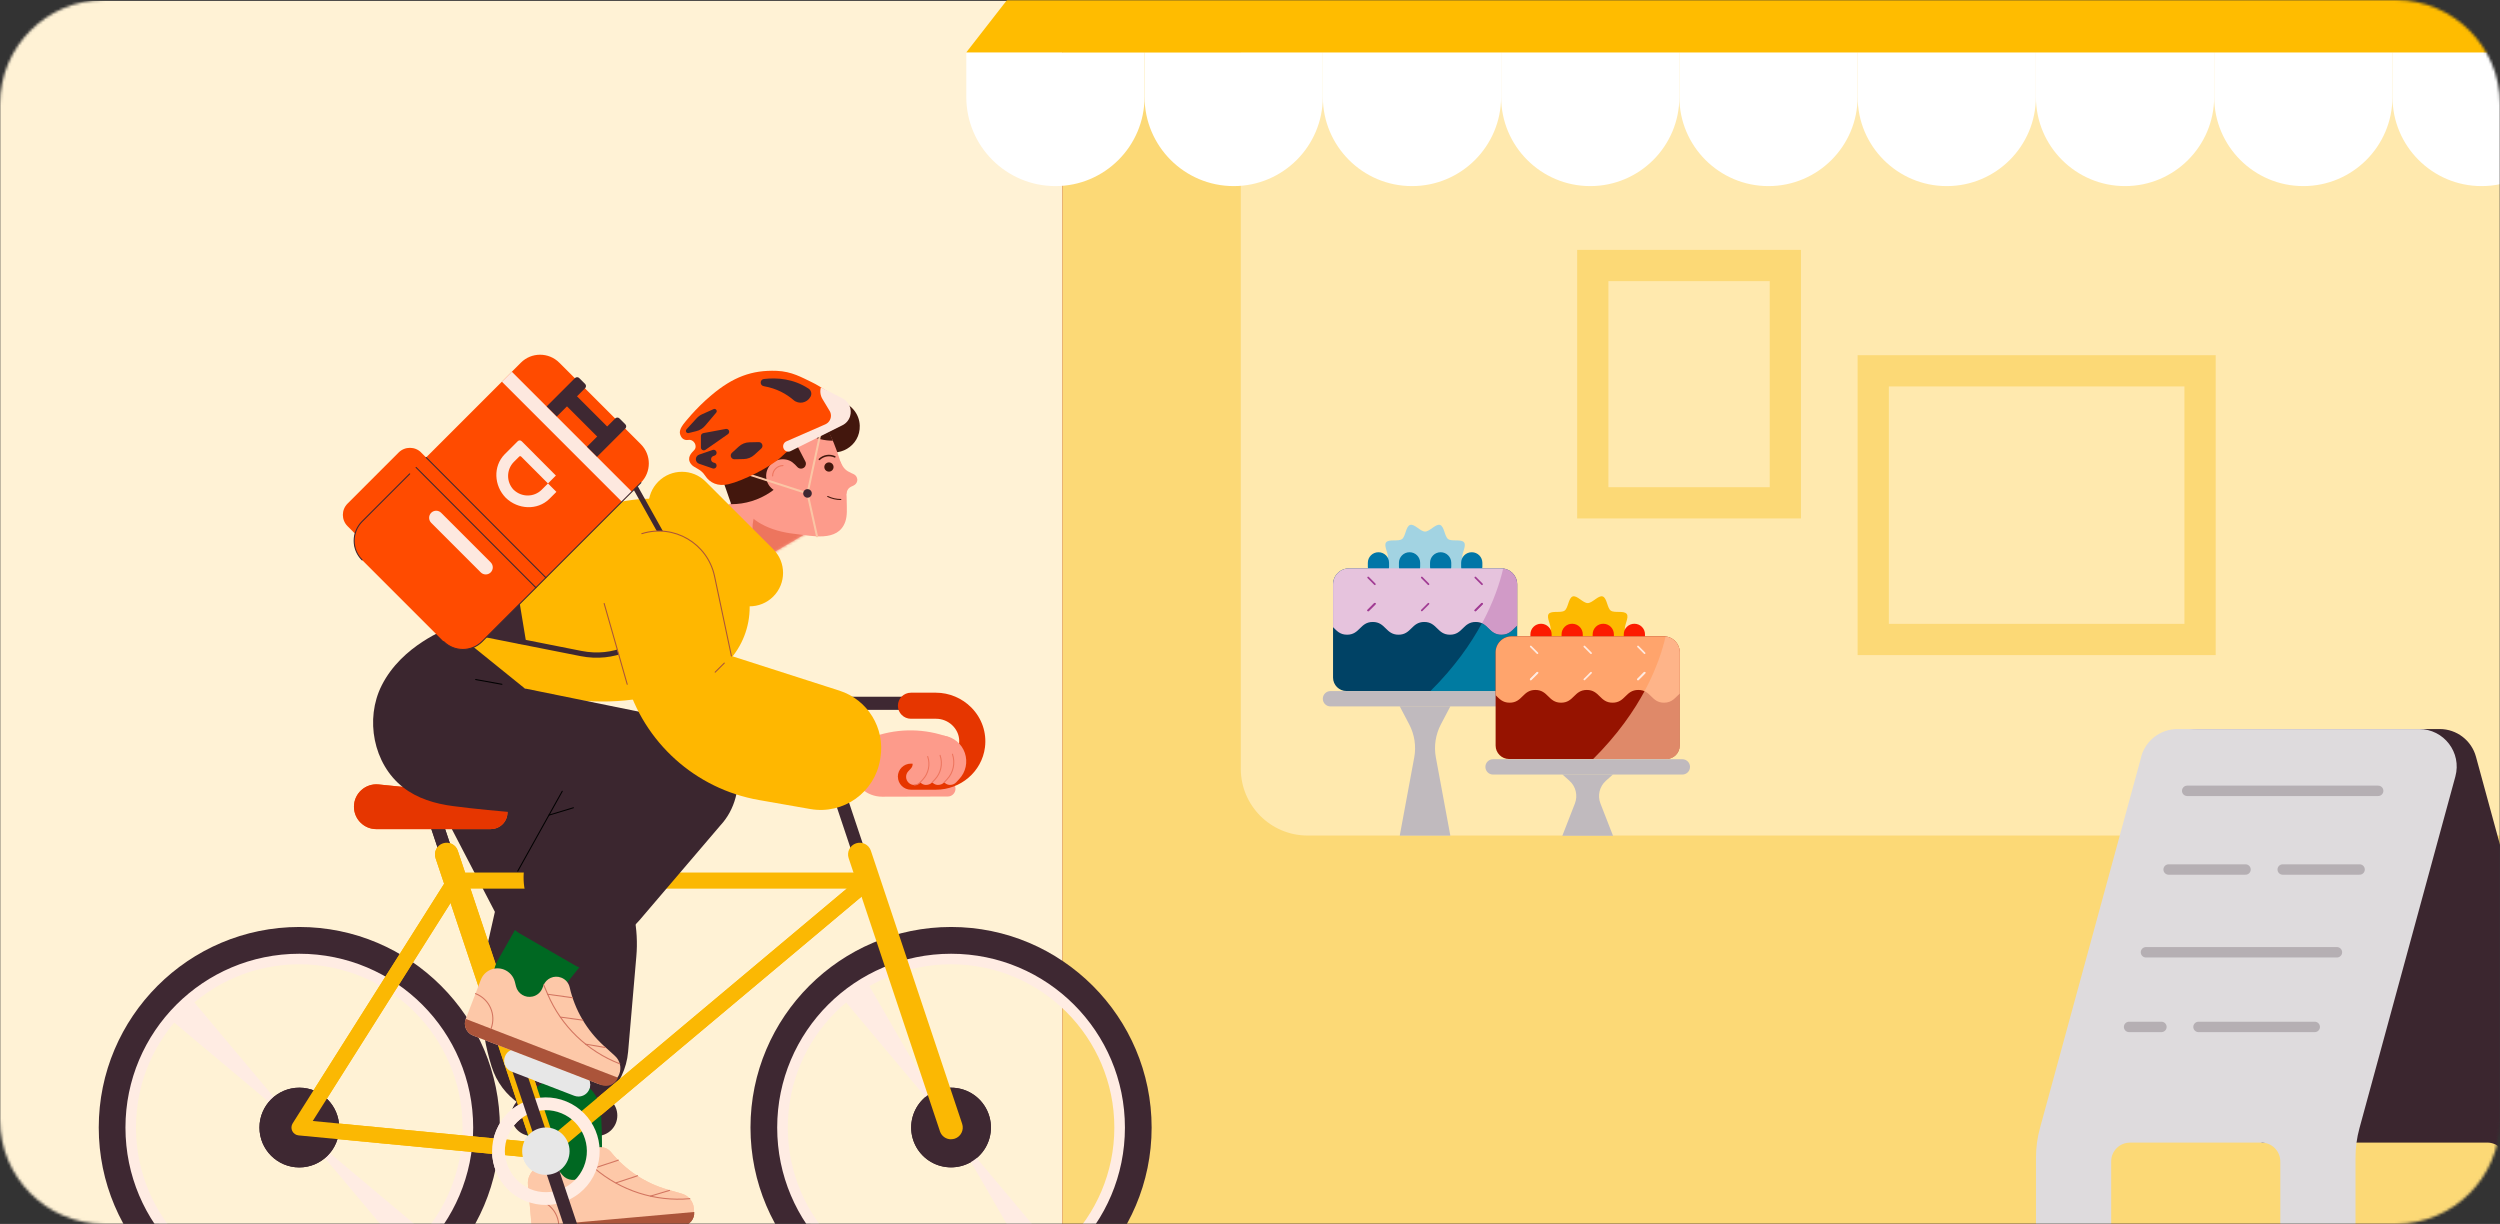 <svg width="960" height="470" viewBox="0 0 960 470" fill="none" xmlns="http://www.w3.org/2000/svg">
<rect x="0" y="0" width="960" height="470" fill="#333333" stroke="none"/>
<g clip-path="url(#clip0_363_350)">
<mask id="mask0_363_350" style="mask-type:alpha" maskUnits="userSpaceOnUse" x="0" y="0" width="960" height="470">
<path d="M0 40C0 17.909 17.909 0 40 0H920C942.091 0 960 17.909 960 40V430C960 452.091 942.091 470 920 470H40C17.909 470 0 452.091 0 430V40Z" fill="#D9D9D9"/>
</mask>
<g mask="url(#mask0_363_350)">
<path d="M825.049 0.297H0V471.754H825.049V0.297Z" fill="#FFF2D5"/>
<path d="M443.936 -209.698H1741.17C1761.01 -209.698 1777.12 -193.59 1777.12 -173.749V474.877H408.007V-173.749C408.007 -193.59 424.115 -209.698 443.955 -209.698H443.936Z" fill="#AB2100"/>
<path d="M443.936 -209.698H1383.49V474.857H408.007V-173.749C408.007 -193.59 424.115 -209.698 443.955 -209.698H443.936Z" fill="#FCD976"/>
<path d="M1000.15 -4.319H502.14C487.96 -4.319 476.465 7.176 476.465 21.355V295.173C476.465 309.353 487.96 320.848 502.14 320.848H1000.15C1014.33 320.848 1025.83 309.353 1025.83 295.173V21.355C1025.83 7.176 1014.33 -4.319 1000.15 -4.319Z" fill="#FFE9AE"/>
<path d="M371.041 20.13H439.5V37.24C439.5 56.137 424.158 71.46 405.28 71.46C386.383 71.46 371.06 56.118 371.06 37.24V20.13H371.041Z" fill="white"/>
<path d="M439.5 20.13H507.959V37.24C507.959 56.137 492.617 71.46 473.74 71.46C454.842 71.46 439.52 56.118 439.52 37.24V20.13H439.5Z" fill="white"/>
<path d="M507.96 20.13H576.419V37.24C576.419 56.137 561.077 71.46 542.199 71.46C523.302 71.46 507.98 56.118 507.98 37.24V20.13H507.96Z" fill="white"/>
<path d="M576.418 20.13H644.877V37.24C644.877 56.137 629.535 71.46 610.657 71.46C591.76 71.46 576.438 56.118 576.438 37.24V20.13H576.418Z" fill="white"/>
<path d="M644.859 20.13H713.318V37.24C713.318 56.137 697.976 71.46 679.098 71.46C660.201 71.46 644.878 56.118 644.878 37.24V20.13H644.859Z" fill="white"/>
<path d="M713.318 20.13H781.778V37.24C781.778 56.137 766.436 71.46 747.558 71.46C728.66 71.46 713.338 56.118 713.338 37.24V20.13H713.318Z" fill="white"/>
<path d="M781.777 20.13H850.237V37.24C850.237 56.137 834.895 71.46 816.017 71.46C797.119 71.46 781.797 56.118 781.797 37.24V20.13H781.777Z" fill="white"/>
<path d="M850.237 20.13H918.696V37.24C918.696 56.137 903.354 71.46 884.476 71.46C865.579 71.46 850.256 56.118 850.256 37.24V20.13H850.237Z" fill="white"/>
<path d="M918.696 20.13H987.155V37.24C987.155 56.137 971.813 71.46 952.935 71.46C934.038 71.46 918.715 56.118 918.715 37.24V20.13H918.696Z" fill="white"/>
<path d="M1243.84 -133.899H490.849L371.041 20.13H1124.05L1243.84 -133.899Z" fill="#FFBC00"/>
<path d="M989.671 433.173L950.775 290.596C949.066 284.31 943.35 279.949 936.848 279.949H844.05C834.522 279.949 827.607 289.005 830.122 298.179L868.467 438.752H955.097C959.085 438.752 962.306 441.993 962.306 445.961V474.838H991.183V444.547C991.183 440.696 990.672 436.866 989.651 433.153L989.671 433.173Z" fill="#3B262F"/>
<path d="M822.245 290.596L783.35 433.173C782.328 436.885 781.817 440.716 781.817 444.566V474.857H810.694V445.981C810.694 441.993 813.935 438.771 817.903 438.771H868.428C872.416 438.771 875.637 442.012 875.637 445.981V474.857H904.514V444.566C904.514 440.716 905.025 436.885 906.046 433.173L942.859 298.179C945.373 288.986 938.459 279.949 928.931 279.949H836.133C829.631 279.949 823.915 284.31 822.205 290.596H822.245Z" fill="#DEDBDD"/>
<path d="M839.885 303.679H913.216" stroke="#B5AFB3" stroke-width="4" stroke-miterlimit="10" stroke-linecap="round"/>
<path d="M832.754 333.892H862.279" stroke="#B5AFB3" stroke-width="4" stroke-miterlimit="10" stroke-linecap="round"/>
<path d="M876.561 333.892H906.086" stroke="#B5AFB3" stroke-width="4" stroke-miterlimit="10" stroke-linecap="round"/>
<path d="M824.052 365.676H897.383" stroke="#B5AFB3" stroke-width="4" stroke-miterlimit="10" stroke-linecap="round"/>
<path d="M844.227 394.336H888.858" stroke="#B5AFB3" stroke-width="4" stroke-miterlimit="10" stroke-linecap="round"/>
<path d="M817.57 394.336H829.985" stroke="#B5AFB3" stroke-width="4" stroke-miterlimit="10" stroke-linecap="round"/>
<rect x="611.633" y="101.954" width="73.943" height="91.131" stroke="#FCD976" stroke-width="12"/>
<rect x="719.318" y="142.394" width="125.508" height="103.163" stroke="#FCD976" stroke-width="12"/>
<path d="M583.589 265.373H510.907C509.279 265.373 507.96 266.693 507.96 268.32C507.96 269.947 509.279 271.267 510.907 271.267H583.589C585.217 271.267 586.536 269.947 586.536 268.32C586.536 266.693 585.217 265.373 583.589 265.373Z" fill="#C0BABE"/>
<path d="M537.504 320.887L543.063 290.871C543.869 286.55 543.181 282.071 541.138 278.162L537.485 271.208H556.952L553.298 278.162C551.255 282.071 550.567 286.53 551.373 290.871L556.932 320.887H537.465H537.504Z" fill="#C0BABE"/>
<path d="M518.037 218.247H576.439C579.837 218.247 582.587 220.998 582.587 224.396V260.187C582.587 263.036 580.269 265.354 577.421 265.354H517.055C514.207 265.354 511.889 263.036 511.889 260.187V224.396C511.889 220.998 514.639 218.247 518.037 218.247Z" fill="#004265"/>
<path d="M531.847 222.569H562.629C563.886 221.508 565.772 220.526 565.772 219.21C565.772 217.403 562.099 216.185 561.568 214.554C561.018 212.865 563.258 209.722 562.216 208.307C561.175 206.873 557.502 208.052 556.088 207.011C554.673 205.989 554.654 202.12 552.964 201.57C551.334 201.039 549.055 204.123 547.228 204.123C545.401 204.123 543.142 201.039 541.492 201.57C539.803 202.12 539.783 205.989 538.369 207.011C536.935 208.052 533.261 206.893 532.24 208.307C531.218 209.722 533.458 212.845 532.888 214.554C532.358 216.185 528.684 217.403 528.684 219.21C528.684 220.506 530.57 221.508 531.827 222.569H531.847Z" fill="#A2D3E2"/>
<path d="M529.332 212.059H529.312C527.067 212.059 525.246 213.88 525.246 216.126V217.658C525.246 219.904 527.067 221.724 529.312 221.724H529.332C531.578 221.724 533.398 219.904 533.398 217.658V216.126C533.398 213.88 531.578 212.059 529.332 212.059Z" fill="#0076A7"/>
<path d="M541.276 212.059H541.256C539.01 212.059 537.19 213.88 537.19 216.126V217.658C537.19 219.904 539.01 221.724 541.256 221.724H541.276C543.522 221.724 545.342 219.904 545.342 217.658V216.126C545.342 213.88 543.522 212.059 541.276 212.059Z" fill="#0076A7"/>
<path d="M553.219 212.059H553.199C550.953 212.059 549.133 213.88 549.133 216.126V217.658C549.133 219.904 550.953 221.724 553.199 221.724H553.219C555.465 221.724 557.285 219.904 557.285 217.658V216.126C557.285 213.88 555.465 212.059 553.219 212.059Z" fill="#0076A7"/>
<path d="M565.163 212.059H565.143C562.897 212.059 561.077 213.88 561.077 216.126V217.658C561.077 219.904 562.897 221.724 565.143 221.724H565.163C567.408 221.724 569.229 219.904 569.229 217.658V216.126C569.229 213.88 567.408 212.059 565.163 212.059Z" fill="#0076A7"/>
<path d="M576.439 218.247H518.037C514.639 218.247 511.889 220.998 511.889 224.396V240.838C513.303 242.193 514.501 243.726 517.271 243.726C522.221 243.726 522.221 238.834 527.152 238.834C532.083 238.834 532.102 243.726 537.033 243.726C541.964 243.726 541.983 238.834 546.914 238.834C551.845 238.834 551.864 243.726 556.795 243.726C561.726 243.726 561.745 238.834 566.676 238.834C571.606 238.834 571.626 243.726 576.557 243.726C579.739 243.726 580.878 241.702 582.587 240.249V224.396C582.587 220.998 579.837 218.247 576.439 218.247Z" fill="#E6C3DD"/>
<g style="mix-blend-mode:multiply" opacity="0.65">
<path d="M569.052 239.306C564.75 247.301 558.464 256.259 549.291 265.373H577.421C580.269 265.373 582.587 263.055 582.587 260.207V240.268C580.878 241.722 579.739 243.745 576.556 243.745C572.569 243.745 571.803 240.563 569.052 239.325V239.306Z" fill="#009AC1"/>
</g>
<path opacity="0.3" d="M582.588 223.964C582.588 223.964 582.588 223.826 582.588 223.767C582.588 223.728 582.588 223.689 582.588 223.649C582.588 223.591 582.587 223.532 582.568 223.473C582.568 223.433 582.568 223.394 582.548 223.355C582.548 223.296 582.548 223.237 582.509 223.198C582.509 223.158 582.509 223.119 582.489 223.06C582.489 223.001 582.47 222.962 582.45 222.903C582.45 222.864 582.43 222.824 582.411 222.766C582.411 222.707 582.391 222.667 582.371 222.608C582.371 222.569 582.352 222.53 582.332 222.471C582.332 222.432 582.293 222.373 582.293 222.333C582.293 222.294 582.254 222.235 582.254 222.196C582.254 222.157 582.214 222.098 582.195 222.058C582.195 222.019 582.155 221.96 582.136 221.921C582.136 221.881 582.096 221.842 582.077 221.783C582.057 221.744 582.037 221.685 582.018 221.646C581.998 221.606 581.979 221.567 581.959 221.528C581.939 221.489 581.92 221.43 581.88 221.39C581.861 221.351 581.841 221.312 581.821 221.273C581.802 221.233 581.762 221.174 581.743 221.135C581.743 221.096 581.704 221.076 581.684 221.056C581.645 220.997 581.625 220.958 581.586 220.899C581.448 220.683 581.271 220.487 581.095 220.29C581.095 220.29 581.095 220.271 581.075 220.251C581.036 220.192 580.977 220.153 580.918 220.094C580.918 220.094 580.898 220.055 580.878 220.055C580.82 219.996 580.78 219.956 580.721 219.897C580.721 219.897 580.682 219.858 580.662 219.858C580.603 219.819 580.564 219.76 580.505 219.721C580.505 219.721 580.466 219.681 580.446 219.681C580.387 219.642 580.328 219.583 580.289 219.544C580.289 219.544 580.25 219.524 580.23 219.505C580.171 219.465 580.112 219.426 580.053 219.367C580.053 219.367 580.014 219.347 580.014 219.328C579.955 219.289 579.896 219.249 579.837 219.21C579.837 219.21 579.818 219.21 579.798 219.19C579.739 219.151 579.661 219.112 579.602 219.072C579.602 219.072 579.582 219.072 579.562 219.053C579.484 219.013 579.425 218.974 579.346 218.935C578.698 218.601 577.971 218.365 577.225 218.287C576.007 223.571 573.649 230.898 569.131 239.306C571.882 240.543 572.648 243.726 576.635 243.726C579.818 243.726 580.957 241.702 582.666 240.249V224.396C582.666 224.298 582.666 224.199 582.666 224.082C582.666 224.042 582.666 224.023 582.666 223.983L582.588 223.964Z" fill="#A13B93"/>
<mask id="mask1_363_350" style="mask-type:luminance" maskUnits="userSpaceOnUse" x="511" y="218" width="72" height="26">
<path d="M576.439 218.247H518.037C514.639 218.247 511.889 220.998 511.889 224.396V240.838C513.303 242.193 514.501 243.726 517.271 243.726C522.221 243.726 522.221 238.834 527.152 238.834C532.083 238.834 532.102 243.726 537.033 243.726C541.964 243.726 541.983 238.834 546.914 238.834C551.845 238.834 551.864 243.726 556.795 243.726C561.726 243.726 561.745 238.834 566.676 238.834C571.606 238.834 571.626 243.726 576.557 243.726C579.739 243.726 580.878 241.702 582.587 240.249V224.396C582.587 220.998 579.837 218.247 576.439 218.247Z" fill="white"/>
</mask>
<g mask="url(#mask1_363_350)">
<path d="M548.524 231.841L545.971 234.395" stroke="#A13B93" stroke-width="0.67" stroke-linecap="round" stroke-linejoin="round"/>
<path d="M527.937 231.841L525.384 234.395" stroke="#A13B93" stroke-width="0.67" stroke-linecap="round" stroke-linejoin="round"/>
<path d="M527.937 231.841L525.384 234.395" stroke="#A13B93" stroke-width="0.67" stroke-linecap="round" stroke-linejoin="round"/>
<path d="M569.092 231.841L566.538 234.395" stroke="#A13B93" stroke-width="0.67" stroke-linecap="round" stroke-linejoin="round"/>
<path d="M569.092 231.841L566.538 234.395" stroke="#A13B93" stroke-width="0.67" stroke-linecap="round" stroke-linejoin="round"/>
<path d="M545.971 221.764L548.524 224.337" stroke="#A13B93" stroke-width="0.67" stroke-linecap="round" stroke-linejoin="round"/>
<path d="M525.384 221.764L527.937 224.337" stroke="#A13B93" stroke-width="0.67" stroke-linecap="round" stroke-linejoin="round"/>
<path d="M566.538 221.764L569.092 224.337" stroke="#A13B93" stroke-width="0.67" stroke-linecap="round" stroke-linejoin="round"/>
<path d="M545.971 241.879L548.524 244.433" stroke="#A13B93" stroke-width="0.67" stroke-linecap="round" stroke-linejoin="round"/>
<path d="M525.384 241.879L527.937 244.433" stroke="#A13B93" stroke-width="0.67" stroke-linecap="round" stroke-linejoin="round"/>
<path d="M566.538 241.879L569.092 244.433" stroke="#A13B93" stroke-width="0.67" stroke-linecap="round" stroke-linejoin="round"/>
</g>
<path d="M594.296 250.031H625.078C626.335 248.971 628.221 247.988 628.221 246.672C628.221 244.865 624.548 243.647 624.017 242.017C623.467 240.327 625.707 237.184 624.666 235.77C623.625 234.336 619.951 235.514 618.537 234.473C617.122 233.452 617.103 229.582 615.413 229.032C613.783 228.502 611.504 231.586 609.677 231.586C607.85 231.586 605.591 228.502 603.941 229.032C602.252 229.582 602.232 233.452 600.818 234.473C599.384 235.514 595.71 234.355 594.689 235.77C593.667 237.184 595.907 240.308 595.337 242.017C594.807 243.647 591.133 244.865 591.133 246.672C591.133 247.969 593.019 248.971 594.276 250.031H594.296Z" fill="#FDBA01"/>
<path d="M591.761 239.522H591.742C589.496 239.522 587.675 241.342 587.675 243.588V245.12C587.675 247.366 589.496 249.187 591.742 249.187H591.761C594.007 249.187 595.828 247.366 595.828 245.12V243.588C595.828 241.342 594.007 239.522 591.761 239.522Z" fill="#FC1B00"/>
<path d="M603.724 239.522H603.705C601.459 239.522 599.638 241.342 599.638 243.588V245.12C599.638 247.366 601.459 249.187 603.705 249.187H603.724C605.97 249.187 607.79 247.366 607.79 245.12V243.588C607.79 241.342 605.97 239.522 603.724 239.522Z" fill="#FC1B00"/>
<path d="M615.668 239.522H615.648C613.403 239.522 611.582 241.342 611.582 243.588V245.12C611.582 247.366 613.403 249.187 615.648 249.187H615.668C617.914 249.187 619.734 247.366 619.734 245.12V243.588C619.734 241.342 617.914 239.522 615.668 239.522Z" fill="#FC1B00"/>
<path d="M627.611 239.522H627.592C625.346 239.522 623.525 241.342 623.525 243.588V245.12C623.525 247.366 625.346 249.187 627.592 249.187H627.611C629.857 249.187 631.678 247.366 631.678 245.12V243.588C631.678 241.342 629.857 239.522 627.611 239.522Z" fill="#FC1B00"/>
<path d="M580.466 244.354H638.868C642.267 244.354 645.017 247.104 645.017 250.503V286.294C645.017 289.143 642.699 291.461 639.85 291.461H579.484C576.636 291.461 574.318 289.143 574.318 286.294V250.503C574.318 247.104 577.068 244.354 580.466 244.354Z" fill="#961300"/>
<path d="M638.868 244.354H580.466C577.068 244.354 574.318 247.104 574.318 250.503V266.945C575.732 268.3 576.931 269.833 579.7 269.833C584.651 269.833 584.651 264.941 589.581 264.941C594.512 264.941 594.532 269.833 599.462 269.833C604.393 269.833 604.412 264.941 609.343 264.941C614.274 264.941 614.293 269.833 619.224 269.833C624.155 269.833 624.174 264.941 629.105 264.941C634.036 264.941 634.055 269.833 638.986 269.833C642.168 269.833 643.308 267.809 645.017 266.356V250.503C645.017 247.104 642.267 244.354 638.868 244.354Z" fill="#FFA46C"/>
<g style="mix-blend-mode:multiply" opacity="0.7">
<path d="M611.739 291.48H639.87C642.718 291.48 645.036 289.162 645.036 286.314V250.522C645.036 247.36 642.659 244.767 639.594 244.413C637.218 254.726 630.539 272.799 611.739 291.5V291.48Z" fill="#FDBB95"/>
</g>
<path d="M610.954 258.341L608.4 260.895" stroke="#FFEAE0" stroke-width="0.67" stroke-linecap="round" stroke-linejoin="round"/>
<path d="M590.367 258.341L587.813 260.895" stroke="#FFEAE0" stroke-width="0.67" stroke-linecap="round" stroke-linejoin="round"/>
<path d="M590.367 258.341L587.813 260.895" stroke="#FFEAE0" stroke-width="0.67" stroke-linecap="round" stroke-linejoin="round"/>
<path d="M631.521 258.341L628.987 260.895" stroke="#FFEAE0" stroke-width="0.67" stroke-linecap="round" stroke-linejoin="round"/>
<path d="M631.521 258.341L628.987 260.895" stroke="#FFEAE0" stroke-width="0.67" stroke-linecap="round" stroke-linejoin="round"/>
<path d="M608.4 248.263L610.954 250.817" stroke="#FFEAE0" stroke-width="0.67" stroke-linecap="round" stroke-linejoin="round"/>
<path d="M587.813 248.263L590.367 250.817" stroke="#FFEAE0" stroke-width="0.67" stroke-linecap="round" stroke-linejoin="round"/>
<path d="M628.987 248.263L631.521 250.817" stroke="#FFEAE0" stroke-width="0.67" stroke-linecap="round" stroke-linejoin="round"/>
<path d="M646.019 291.539H573.336C571.708 291.539 570.389 292.858 570.389 294.486C570.389 296.113 571.708 297.432 573.336 297.432H646.019C647.646 297.432 648.965 296.113 648.965 294.486C648.965 292.858 647.646 291.539 646.019 291.539Z" fill="#C0BABE"/>
<path d="M599.934 320.946L604.766 308.531C605.945 305.486 605.12 302.009 602.684 299.829L599.934 297.373H619.401L616.651 299.829C614.215 302.009 613.37 305.486 614.568 308.531L619.401 320.946H599.934Z" fill="#C0BABE"/>
<path d="M296.688 183.847L257.663 206.733C251.802 210.17 249.837 217.708 253.274 223.569C256.712 229.43 264.249 231.395 270.11 227.958L309.135 205.071C314.996 201.634 316.961 194.096 313.524 188.235C310.086 182.374 302.549 180.409 296.688 183.847Z" fill="#FD9B8B"/>
<mask id="mask2_363_350" style="mask-type:luminance" maskUnits="userSpaceOnUse" x="251" y="182" width="65" height="48">
<path d="M296.688 183.847L257.663 206.733C251.802 210.171 249.837 217.708 253.274 223.569C256.712 229.43 264.249 231.395 270.11 227.958L309.135 205.071C314.996 201.634 316.961 194.096 313.524 188.235C310.086 182.374 302.549 180.409 296.688 183.847Z" fill="white"/>
</mask>
<g mask="url(#mask2_363_350)">
<path d="M305.642 219.719C314.86 219.719 322.333 212.246 322.333 203.028C322.333 193.81 314.86 186.337 305.642 186.337C296.424 186.337 288.951 193.81 288.951 203.028C288.951 212.246 296.424 219.719 305.642 219.719Z" fill="#ED755E"/>
</g>
<path d="M297.283 161.732L315.108 172.333C321.863 176.352 330.418 171.298 330.147 163.433C329.999 158.798 326.646 154.878 322.085 154.015L301.72 150.095C297.628 149.306 293.905 152.61 294.225 156.776C294.373 158.823 295.532 160.696 297.307 161.756L297.283 161.732Z" fill="#43170D"/>
<path d="M324.601 200.291C325.414 197.974 325.168 195.213 325.143 192.772C325.118 189.936 324.946 187.101 324.477 184.315C323.812 180.272 322.53 176.475 321.149 172.654C319.867 169.177 318.486 165.652 315.922 162.891C313.605 160.376 310.227 158.823 306.948 158.083C304.606 157.565 302.19 157.442 299.823 157.688C297.358 157.96 294.719 158.576 292.525 159.784C285.943 163.384 282.072 169.991 281.998 176.598C281.998 176.944 281.998 177.264 281.998 177.609C281.998 178.374 281.998 180.592 281.973 184.685C282.318 191.835 286.164 197.777 292.328 201.204C296.223 203.373 300.711 204.507 305.099 205C311.46 205.691 321.79 208.378 324.601 200.316V200.291Z" fill="#FD9B8B"/>
<path d="M329.187 184.069C329.137 183.477 328.866 182.885 328.422 182.491C327.979 182.096 327.412 181.899 326.894 181.653C324.971 180.765 323.837 179.976 322.776 177.289C322.604 177.19 322.111 177.289 322.012 177.461C321.914 177.634 321.914 177.831 321.914 178.028C321.914 180.494 321.914 182.984 321.914 185.449C321.914 186.016 321.914 186.608 322.037 187.175C322.135 187.594 322.308 188.013 322.579 188.359C322.653 188.433 322.727 188.531 322.801 188.605C322.875 188.679 322.949 188.753 323.023 188.827C323.196 188.975 323.368 189.098 323.565 189.197C323.96 189.419 324.404 189.542 324.847 189.567C324.921 189.567 325.02 189.567 325.094 189.567C325.094 188.605 325.587 187.693 326.376 187.15C326.992 186.731 327.757 186.559 328.324 186.09C328.841 185.671 329.187 185.006 329.211 184.315C329.211 184.241 329.211 184.167 329.211 184.069H329.187Z" fill="#FD9B8B"/>
<path d="M314.64 176.401L314.739 176.303C316.341 174.873 318.609 174.527 320.557 175.415" stroke="#43170D" stroke-width="0.61" stroke-linecap="round" stroke-linejoin="round"/>
<path d="M318.313 181.11C319.293 181.11 320.088 180.315 320.088 179.335C320.088 178.355 319.293 177.56 318.313 177.56C317.332 177.56 316.538 178.355 316.538 179.335C316.538 180.315 317.332 181.11 318.313 181.11Z" fill="#43170D"/>
<path d="M317.846 190.651C319.424 191.416 321.125 191.81 322.876 191.81" stroke="#43170D" stroke-width="0.41" stroke-linecap="round" stroke-linejoin="round"/>
<path d="M280.79 193.61L276.524 181.357C271.741 167.6 281.948 153.226 296.519 153.226H297.136L306.258 175.44L305.567 177.091C301.401 187.101 291.638 193.61 280.79 193.61Z" fill="#43170D"/>
<path d="M294.202 182.762C294.202 186.302 297.072 189.172 300.612 189.172C304.152 189.172 307.022 186.302 307.022 182.762C307.022 179.222 304.152 176.352 300.612 176.352C297.072 176.352 294.202 179.222 294.202 182.762Z" fill="#FD9B8B"/>
<path d="M300.661 178.793C298.467 178.793 296.691 180.568 296.691 182.762" stroke="#ED755E" stroke-width="0.41" stroke-linecap="round" stroke-linejoin="round"/>
<path d="M297.111 153.251C291.786 155.987 290.602 163.088 294.744 167.427L306.233 179.384C306.899 180.075 307.984 180.149 308.748 179.557C309.463 179.014 309.685 178.004 309.266 177.215L304.852 168.684C304.458 167.92 304.532 167.008 305.025 166.317C305.666 165.405 306.874 165.109 307.86 165.627L310.819 167.106C313.605 168.512 316.687 169.227 319.793 169.227L319.546 168.561C315.947 159.316 307.022 153.201 297.086 153.201L297.111 153.251Z" fill="#43170D"/>
<path d="M310.078 189.468L313.727 205.937" stroke="#FBC6A5" stroke-width="0.78" stroke-linecap="round" stroke-linejoin="round"/>
<path d="M287.101 182.047L310.079 189.468L315.084 166.219" stroke="#FBC6A5" stroke-width="0.78" stroke-linecap="round" stroke-linejoin="round"/>
<path d="M324.428 155.938C324.625 155.1 324.231 154.237 323.467 153.842C319.941 151.993 315.528 148.566 311.632 146.717C307.984 144.991 304.039 142.625 298.245 142.403C288.655 142.033 281.455 144.819 273.27 151.673C266.934 156.973 262.619 162.644 262.619 162.644C262.619 162.644 260.672 164.888 261.116 166.589C261.559 168.29 262.644 169.202 264.37 168.931C266.466 168.61 267.994 171.347 266.564 172.851C265.578 173.886 263.581 175.711 265.282 178.102C266.515 179.828 268.98 179.853 270.78 182.663C272.58 185.474 275.736 186.879 279.73 185.942C285.302 184.636 295.903 179.286 299.749 175.686C304.828 170.928 309.044 167.969 312.668 165.775C315.429 164.123 318.684 163.186 320.977 162.249C322.16 161.756 323.121 160.82 323.59 159.611L324.428 155.913V155.938Z" fill="#FF4B00"/>
<path d="M318.585 157.812L315.799 153.177C315.01 151.845 314.788 150.243 315.232 148.739L323.516 152.955C326.031 154.237 327.263 157.146 326.425 159.858C325.957 161.362 324.896 162.619 323.466 163.31L303.595 173.221C302.634 173.714 301.45 173.319 300.957 172.358C300.39 171.273 300.883 169.942 301.992 169.473L316.933 162.94C317.303 162.767 317.648 162.545 317.944 162.274C319.177 161.115 319.448 159.242 318.585 157.787V157.812Z" fill="#FDE8DF"/>
<path d="M285.598 176.278L282.048 176.352C280.741 176.377 280.1 174.774 281.062 173.886L283.675 171.495C284.809 170.459 286.264 169.868 287.792 169.843L291.343 169.769C292.649 169.744 293.29 171.347 292.329 172.235L289.715 174.626C288.581 175.662 287.127 176.253 285.598 176.278Z" fill="#3E2832"/>
<path d="M270.065 166.317L278.694 164.715C279.163 164.616 279.631 164.838 279.877 165.257C280.149 165.75 280.001 166.391 279.532 166.712L270.903 172.728C270.164 173.245 269.153 172.728 269.153 171.815V167.427C269.153 166.885 269.523 166.441 270.065 166.342V166.317Z" fill="#3E2832"/>
<path d="M310.448 149.207C304.679 145.411 298.392 144.942 293.338 145.534C291.736 145.706 291.686 148.024 293.289 148.295C298.294 149.158 302.017 151.303 304.704 153.62C306.75 155.371 309.857 154.779 311.188 152.412C311.188 152.388 311.213 152.363 311.237 152.338C311.854 151.278 311.508 149.898 310.473 149.207H310.448Z" fill="#3E2832"/>
<path d="M310.079 191.12C310.991 191.12 311.73 190.38 311.73 189.468C311.73 188.556 310.991 187.816 310.079 187.816C309.166 187.816 308.427 188.556 308.427 189.468C308.427 190.38 309.166 191.12 310.079 191.12Z" fill="#3E2832"/>
<path d="M269.621 159.069C268.832 159.439 268.117 159.932 267.526 160.598L263.606 164.863C263.409 165.085 263.335 165.405 263.409 165.701C263.532 166.145 264 166.391 264.444 166.293L267.403 165.553C268.734 165.233 269.917 164.493 270.78 163.458L275.021 158.453C275.612 157.738 274.848 156.727 274.01 157.097L269.621 159.069Z" fill="#3E2832"/>
<path d="M274.404 177.757L273.911 177.585C273.393 177.412 273.048 176.919 273.048 176.352C273.048 175.785 273.393 175.292 273.936 175.119L274.404 174.947C274.873 174.799 275.168 174.355 275.168 173.862C275.168 173.073 274.404 172.53 273.665 172.777L268.462 174.577C267.723 174.823 267.205 175.538 267.205 176.327C267.205 177.116 267.698 177.831 268.462 178.078L273.665 179.877C274.404 180.124 275.168 179.582 275.168 178.793C275.168 178.3 274.873 177.88 274.404 177.708V177.757Z" fill="#3E2832"/>
<path d="M216.712 428.345C229.73 427.235 240.06 416.905 241.194 403.887L244.35 367.3C245.287 356.773 243.166 346.171 238.211 336.827L197.556 259.906C192.206 250.488 181.259 245.779 170.732 248.392C155.545 252.14 147.902 269.126 155.101 282.982L190.036 350.141L186.954 363.775C183.503 378.937 184.144 394.741 188.779 409.558C192.526 421.589 204.163 429.405 216.737 428.32L216.712 428.345Z" fill="#3B262F"/>
<path d="M229.212 420.505H204.213C199.883 420.505 196.373 424.015 196.373 428.345V428.369C196.373 432.699 199.883 436.209 204.213 436.209H229.212C233.542 436.209 237.052 432.699 237.052 428.369V428.345C237.052 424.015 233.542 420.505 229.212 420.505Z" fill="#3B262F"/>
<path d="M252.794 203.093L278.769 229.069C283.786 234.085 291.919 234.085 296.935 229.069C301.951 224.053 301.951 215.92 296.935 210.904L270.959 184.928C265.943 179.912 257.81 179.912 252.794 184.928C247.777 189.944 247.777 198.077 252.794 203.093Z" fill="#FFB700"/>
<path d="M114.939 432.98L164.42 491.953C167.847 489.068 171.028 485.888 173.912 482.461L114.939 432.98Z" fill="#FFECE3"/>
<path d="M55.966 383.498L114.939 432.98L65.458 374.006C62.031 376.891 58.851 380.071 55.966 383.498Z" fill="#FFECE3"/>
<path d="M114.939 355.959C72.46 355.959 37.919 390.525 37.919 432.98C37.919 475.435 72.484 510 114.939 510C157.394 510 191.96 475.435 191.96 432.98C191.96 390.525 157.394 355.959 114.939 355.959ZM180.298 432.98C180.298 469.024 150.984 498.339 114.939 498.339C78.895 498.339 49.581 469.024 49.581 432.98C49.581 396.935 78.895 367.621 114.939 367.621C150.984 367.621 180.298 396.935 180.298 432.98Z" fill="#3E2832"/>
<path d="M114.939 366.24C78.081 366.24 48.175 396.121 48.175 433.004C48.175 469.887 78.056 499.768 114.939 499.768C151.797 499.768 181.703 469.887 181.703 433.004C181.703 396.121 151.822 366.24 114.939 366.24ZM52.218 432.98C52.218 398.34 80.299 370.284 114.914 370.284C149.529 370.284 177.61 398.365 177.61 432.98C177.61 467.594 149.529 495.676 114.914 495.676C80.299 495.676 52.218 467.594 52.218 432.98Z" fill="#FFECE3"/>
<path d="M221.176 481.204C218.858 481.204 216.911 479.429 216.689 477.086C216.467 474.596 218.291 472.427 220.781 472.205L244.893 470.06C247.359 469.838 249.553 471.663 249.775 474.153C249.997 476.643 248.172 478.812 245.682 479.034L221.57 481.179C221.422 481.179 221.299 481.179 221.176 481.179V481.204Z" fill="#E7E7E7"/>
<path d="M174.874 340.624C173.814 340.624 172.852 339.959 172.507 338.923L163.04 310.595C162.596 309.288 163.311 307.859 164.618 307.415C165.925 306.971 167.354 307.686 167.798 308.993L177.266 337.321C177.709 338.627 176.994 340.057 175.688 340.501C175.416 340.6 175.145 340.624 174.899 340.624H174.874Z" fill="#3E2832"/>
<path d="M331.035 338.923C331.38 339.983 332.366 340.624 333.402 340.624C333.673 340.624 333.944 340.575 334.191 340.501C335.497 340.057 336.212 338.652 335.769 337.321L317.82 283.623C315.996 278.199 320.039 272.578 325.759 272.578H350.167C351.548 272.578 352.682 271.469 352.682 270.063C352.682 268.683 351.572 267.549 350.167 267.549H325.808C316.637 267.549 310.177 276.523 313.087 285.226L331.01 338.874L331.035 338.923Z" fill="#3E2832"/>
<path d="M218.882 460.395C226.007 460.001 231.53 454.035 231.333 446.934L230.79 427.827C230.519 419.937 223.986 413.7 216.071 413.749C206.925 413.799 200.046 422.082 201.747 431.057L205.224 449.72C206.432 456.204 212.275 460.79 218.907 460.42L218.882 460.395Z" fill="#006822"/>
<path d="M215.973 451.199L214.789 449.819C213.335 448.142 211.165 447.255 208.971 447.452C205.199 447.797 202.388 451.125 202.733 454.897L204.163 470.947C204.41 473.659 206.801 475.681 209.538 475.435L260.647 470.874C264.172 470.553 266.761 467.447 266.44 463.946C266.194 461.308 264.369 459.113 261.83 458.374L256.357 456.796C247.826 454.355 240.257 449.326 234.661 442.447C233.551 441.091 231.85 440.351 230.075 440.524C227.166 440.795 225.021 443.359 225.267 446.268L225.366 447.279C225.514 449.054 224.799 450.78 223.418 451.89C221.175 453.714 217.871 453.443 215.973 451.224V451.199Z" fill="#FDC8A8"/>
<path d="M204.163 470.947C204.41 473.684 206.801 475.681 209.513 475.435L262.076 470.75C264.788 470.504 266.785 468.112 266.563 465.4L204.163 470.947Z" fill="#AB543A"/>
<path d="M214.542 470.011C214.024 464.291 208.97 460.05 203.25 460.568" stroke="#D2745F" stroke-width="0.39" stroke-linecap="round" stroke-linejoin="round"/>
<path d="M225.243 445.997L228.202 448.537C238.335 457.24 251.549 461.48 264.838 460.297" stroke="#D2745F" stroke-width="0.39" stroke-linecap="round" stroke-linejoin="round"/>
<path d="M228.202 448.537L237.373 445.529" stroke="#D2745F" stroke-width="0.39" stroke-linecap="round" stroke-linejoin="round"/>
<path d="M236.559 454.207L244.72 451.52" stroke="#D2745F" stroke-width="0.39" stroke-linecap="round" stroke-linejoin="round"/>
<path d="M249.749 459.311L257.071 457.116" stroke="#D2745F" stroke-width="0.39" stroke-linecap="round" stroke-linejoin="round"/>
<path d="M114.939 448.29C123.395 448.29 130.25 441.435 130.25 432.98C130.25 424.524 123.395 417.669 114.939 417.669C106.484 417.669 99.629 424.524 99.629 432.98C99.629 441.435 106.484 448.29 114.939 448.29Z" fill="#3E2832"/>
<path d="M365.206 417.669C359.732 417.669 354.678 420.578 351.942 425.312C349.205 430.046 349.205 435.889 351.942 440.623C354.678 445.356 359.732 448.265 365.206 448.265C370.679 448.265 375.733 445.356 378.47 440.623C381.206 435.889 381.206 430.046 378.47 425.312C375.733 420.578 370.679 417.669 365.206 417.669Z" fill="#3E2832"/>
<path d="M188.483 318.386H144.524C139.766 318.386 135.92 314.54 135.92 309.782C135.92 304.703 140.308 300.733 145.363 301.226L189.099 305.615C192.379 305.935 194.869 308.697 194.869 311.976C194.869 315.501 192.009 318.361 188.483 318.361V318.386Z" fill="#FC5F13"/>
<path d="M209.612 445.06C209.612 445.06 209.415 445.06 209.316 445.06L114.643 435.988C113.608 435.889 112.695 435.248 112.227 434.311C111.758 433.374 111.832 432.265 112.375 431.377L172.334 336.532C172.877 335.669 173.838 335.126 174.874 335.126H333.5C334.758 335.126 335.892 335.915 336.335 337.099C336.779 338.282 336.409 339.613 335.448 340.427L211.56 444.37C211.017 444.814 210.327 445.085 209.636 445.085L209.612 445.06ZM120.092 430.465L208.65 438.971L325.266 341.142H176.55L120.092 430.465Z" fill="#FBB803"/>
<path d="M209.612 446.564C207.714 446.564 205.963 445.381 205.347 443.482L167.256 329.53C166.467 327.163 167.749 324.624 170.091 323.835C172.458 323.046 174.997 324.328 175.786 326.67L213.877 440.623C214.666 442.989 213.384 445.529 211.042 446.318C210.574 446.466 210.081 446.54 209.612 446.54V446.564Z" fill="#FBB803"/>
<path d="M217.502 422.97C206.95 418.606 194.894 423.636 190.53 434.163C186.166 444.715 191.196 456.771 201.723 461.135C212.275 465.499 224.331 460.469 228.695 449.942C233.059 439.39 228.03 427.334 217.502 422.97ZM224.159 448.068C220.831 456.106 211.634 459.927 203.597 456.599C195.56 453.27 191.738 444.074 195.067 436.037C198.395 427.999 207.591 424.178 215.628 427.506C223.666 430.835 227.487 440.031 224.159 448.068Z" fill="#FFECE3"/>
<path d="M221.176 479.207C220.116 479.207 219.154 478.541 218.809 477.506L207.246 442.866C206.802 441.559 207.517 440.129 208.824 439.686C210.131 439.242 211.561 439.957 212.004 441.264L223.567 475.903C224.011 477.21 223.296 478.64 221.989 479.084C221.718 479.182 221.447 479.207 221.2 479.207H221.176Z" fill="#3E2832"/>
<path d="M209.612 444.567C208.552 444.567 207.59 443.902 207.245 442.866L195.682 408.227C195.238 406.92 195.953 405.49 197.26 405.046C198.567 404.602 199.997 405.317 200.44 406.624L212.003 441.264C212.447 442.57 211.732 444 210.425 444.444C210.154 444.543 209.883 444.567 209.636 444.567H209.612Z" fill="#3E2832"/>
<path d="M209.612 451.15C214.637 451.15 218.71 447.077 218.71 442.052C218.71 437.028 214.637 432.955 209.612 432.955C204.588 432.955 200.515 437.028 200.515 442.052C200.515 447.077 204.588 451.15 209.612 451.15Z" fill="#E7E7E7"/>
<path d="M222.136 421.072C221.594 421.072 221.052 420.973 220.509 420.776L196.471 411.506C194.154 410.618 192.995 408.005 193.882 405.687C194.77 403.37 197.383 402.211 199.701 403.099L223.739 412.369C226.056 413.256 227.215 415.87 226.328 418.187C225.637 419.987 223.936 421.072 222.112 421.072H222.136Z" fill="#E7E7E7"/>
<path d="M270.36 260.719C285.079 253.841 291.76 236.607 285.572 221.593L275.217 196.47C252.93 187.052 227.215 191.194 209.02 207.121L174.997 236.903C170.855 240.527 171.052 247.036 175.441 250.389C202.659 271.271 239.271 275.265 270.336 260.719H270.36Z" fill="#FFB700"/>
<path d="M221.176 481.204C218.858 481.204 216.911 479.429 216.689 477.086C216.467 474.596 218.291 472.427 220.781 472.205L244.893 470.06C247.359 469.838 249.553 471.663 249.775 474.153C249.997 476.643 248.172 478.812 245.682 479.034L221.57 481.179C221.422 481.179 221.299 481.179 221.176 481.179V481.204Z" fill="#E7E7E7"/>
<path d="M174.874 340.624C173.814 340.624 172.852 339.959 172.507 338.923L163.04 310.595C162.596 309.288 163.311 307.859 164.618 307.415C165.925 306.971 167.354 307.686 167.798 308.993L177.266 337.321C177.709 338.627 176.994 340.057 175.688 340.501C175.416 340.6 175.145 340.624 174.899 340.624H174.874Z" fill="#3E2832"/>
<path d="M218.882 460.395C226.007 460.001 231.53 454.035 231.333 446.934L230.79 427.827C230.519 419.937 223.986 413.7 216.071 413.749C206.925 413.799 200.046 422.082 201.747 431.057L205.224 449.72C206.432 456.204 212.275 460.79 218.907 460.42L218.882 460.395Z" fill="#006822"/>
<path d="M215.973 451.199L214.789 449.819C213.335 448.142 211.165 447.255 208.971 447.452C205.199 447.797 202.388 451.125 202.733 454.897L204.163 470.947C204.41 473.659 206.801 475.681 209.538 475.435L260.647 470.874C264.172 470.553 266.761 467.447 266.44 463.946C266.194 461.308 264.369 459.113 261.83 458.374L256.357 456.796C247.826 454.355 240.257 449.326 234.661 442.447C233.551 441.091 231.85 440.351 230.075 440.524C227.166 440.795 225.021 443.359 225.267 446.268L225.366 447.279C225.514 449.054 224.799 450.78 223.418 451.89C221.175 453.714 217.871 453.443 215.973 451.224V451.199Z" fill="#FDC8A8"/>
<path d="M204.163 470.947C204.41 473.684 206.801 475.681 209.513 475.435L262.076 470.75C264.788 470.504 266.785 468.112 266.563 465.4L204.163 470.947Z" fill="#AB543A"/>
<path d="M214.542 470.011C214.024 464.291 208.97 460.05 203.25 460.568" stroke="#D2745F" stroke-width="0.41" stroke-linecap="round" stroke-linejoin="round"/>
<path d="M225.243 445.997L228.202 448.537C238.335 457.24 251.549 461.48 264.838 460.297" stroke="#D2745F" stroke-width="0.41" stroke-linecap="round" stroke-linejoin="round"/>
<path d="M228.202 448.537L237.373 445.529" stroke="#D2745F" stroke-width="0.41" stroke-linecap="round" stroke-linejoin="round"/>
<path d="M236.559 454.207L244.72 451.52" stroke="#D2745F" stroke-width="0.41" stroke-linecap="round" stroke-linejoin="round"/>
<path d="M249.749 459.311L257.071 457.116" stroke="#D2745F" stroke-width="0.41" stroke-linecap="round" stroke-linejoin="round"/>
<path d="M114.939 448.29C123.395 448.29 130.25 441.435 130.25 432.98C130.25 424.524 123.395 417.669 114.939 417.669C106.484 417.669 99.629 424.524 99.629 432.98C99.629 441.435 106.484 448.29 114.939 448.29Z" fill="#3E2832"/>
<path d="M188.483 318.386H144.524C139.766 318.386 135.92 314.54 135.92 309.782C135.92 304.703 140.308 300.733 145.363 301.226L189.099 305.615C192.379 305.935 194.869 308.697 194.869 311.976C194.869 315.501 192.009 318.361 188.483 318.361V318.386Z" fill="#E63600"/>
<path d="M209.612 445.06C209.612 445.06 209.415 445.06 209.316 445.06L114.643 435.988C113.608 435.889 112.695 435.248 112.227 434.311C111.758 433.374 111.832 432.265 112.375 431.377L172.334 336.532C172.877 335.669 173.838 335.126 174.874 335.126H333.5C334.758 335.126 335.892 335.915 336.335 337.099C336.779 338.282 336.409 339.613 335.448 340.427L211.56 444.37C211.017 444.814 210.327 445.085 209.636 445.085L209.612 445.06ZM120.092 430.465L208.65 438.971L325.266 341.142H176.55L120.092 430.465Z" fill="#FBB803"/>
<path d="M209.612 446.564C207.714 446.564 205.963 445.381 205.347 443.482L167.256 329.53C166.467 327.163 167.749 324.624 170.091 323.835C172.458 323.046 174.997 324.328 175.786 326.67L213.877 440.623C214.666 442.989 213.384 445.529 211.042 446.318C210.574 446.466 210.081 446.54 209.612 446.54V446.564Z" fill="#FBB803"/>
<path d="M217.502 422.97C206.95 418.606 194.894 423.636 190.53 434.163C186.166 444.715 191.196 456.771 201.723 461.135C212.275 465.499 224.331 460.469 228.695 449.942C233.059 439.39 228.03 427.334 217.502 422.97ZM224.159 448.068C220.831 456.106 211.634 459.927 203.597 456.599C195.56 453.27 191.738 444.074 195.067 436.037C198.395 427.999 207.591 424.178 215.628 427.506C223.666 430.835 227.487 440.031 224.159 448.068Z" fill="#FFECE3"/>
<path d="M221.176 479.207C220.116 479.207 219.154 478.541 218.809 477.506L207.246 442.866C206.802 441.559 207.517 440.129 208.824 439.686C210.131 439.242 211.561 439.957 212.004 441.264L223.567 475.903C224.011 477.21 223.296 478.64 221.989 479.084C221.718 479.182 221.447 479.207 221.2 479.207H221.176Z" fill="#3E2832"/>
<path d="M209.612 444.567C208.552 444.567 207.59 443.902 207.245 442.866L195.682 408.227C195.238 406.92 195.953 405.49 197.26 405.046C198.567 404.602 199.997 405.317 200.44 406.624L212.003 441.264C212.447 442.57 211.732 444 210.425 444.444C210.154 444.543 209.883 444.567 209.636 444.567H209.612Z" fill="#3E2832"/>
<path d="M209.612 451.15C214.637 451.15 218.71 447.077 218.71 442.052C218.71 437.028 214.637 432.955 209.612 432.955C204.588 432.955 200.515 437.028 200.515 442.052C200.515 447.077 204.588 451.15 209.612 451.15Z" fill="#E7E7E7"/>
<path d="M222.136 421.072C221.594 421.072 221.052 420.973 220.509 420.776L196.471 411.506C194.154 410.618 192.995 408.005 193.882 405.687C194.77 403.37 197.383 402.211 199.701 403.099L223.739 412.369C226.056 413.256 227.215 415.87 226.328 418.187C225.637 419.987 223.936 421.072 222.112 421.072H222.136Z" fill="#E7E7E7"/>
<path d="M242.303 184.143L255.074 206.973C267.524 229.26 248.171 255.912 223.122 250.956L186.781 243.757" stroke="#3E2832" stroke-width="2.03" stroke-linecap="round" stroke-linejoin="round"/>
<path d="M315.724 374.006L365.206 432.98L326.695 366.29C322.8 368.533 319.126 371.122 315.724 374.006Z" fill="#FFECE3"/>
<path d="M403.715 499.67C407.611 497.426 411.284 494.838 414.687 491.953L365.205 432.98L403.715 499.67Z" fill="#FFECE3"/>
<path d="M365.206 417.669C359.732 417.669 354.678 420.578 351.942 425.312C349.205 430.046 349.205 435.889 351.942 440.623C354.678 445.356 359.732 448.265 365.206 448.265C370.679 448.265 375.733 445.356 378.47 440.623C381.206 435.889 381.206 430.046 378.47 425.312C375.733 420.578 370.679 417.669 365.206 417.669Z" fill="#3E2832"/>
<path d="M365.206 355.959C322.726 355.959 288.186 390.525 288.186 432.98C288.186 475.435 322.751 510 365.206 510C407.661 510 442.226 475.435 442.226 432.98C442.226 390.525 407.661 355.959 365.206 355.959ZM430.589 432.98C430.589 469.024 401.275 498.339 365.231 498.339C329.186 498.339 299.872 469.024 299.872 432.98C299.872 396.935 329.186 367.621 365.231 367.621C401.275 367.621 430.589 396.935 430.589 432.98Z" fill="#3E2832"/>
<path d="M365.207 366.24C328.348 366.24 298.442 396.121 298.442 433.004C298.442 469.887 328.324 499.768 365.207 499.768C402.09 499.768 431.971 469.887 431.971 433.004C431.971 396.121 402.09 366.24 365.207 366.24ZM365.207 495.676C330.567 495.676 302.51 467.594 302.51 432.98C302.51 398.365 330.592 370.284 365.207 370.284C399.821 370.284 427.903 398.365 427.903 432.98C427.903 467.594 399.821 495.676 365.207 495.676Z" fill="#FFECE3"/>
<path d="M365.206 437.491C363.308 437.491 361.557 436.308 360.941 434.41L325.882 329.53C325.093 327.163 326.375 324.624 328.718 323.835C331.084 323.046 333.624 324.328 334.413 326.67L369.471 431.55C370.26 433.916 368.978 436.456 366.636 437.245C366.168 437.393 365.675 437.467 365.206 437.467V437.491Z" fill="#FBB803"/>
<path d="M194.721 385.717C200.417 390.007 208.503 389.021 212.916 383.449L224.825 368.484C229.706 362.271 228.72 353.297 222.655 348.218C215.628 342.35 205.027 344.248 200.54 352.212L191.171 368.706C187.917 374.45 189.445 381.723 194.721 385.693V385.717Z" fill="#006822"/>
<path d="M198.148 378.789L197.705 377.014C197.162 374.869 195.584 373.119 193.513 372.305C189.963 370.949 185.994 372.7 184.638 376.25L178.844 391.264C177.858 393.804 179.14 396.688 181.679 397.65L229.534 416.116C232.813 417.398 236.511 415.746 237.793 412.467C238.754 410.002 238.089 407.216 236.116 405.441L231.9 401.619C225.318 395.653 220.732 387.813 218.76 379.159C218.365 377.433 217.157 376.028 215.505 375.412C212.793 374.352 209.711 375.708 208.676 378.444L208.306 379.381C207.665 381.033 206.26 382.266 204.534 382.66C201.699 383.326 198.863 381.6 198.148 378.789Z" fill="#FDC8A8"/>
<path d="M178.819 391.264C177.833 393.828 179.115 396.664 181.654 397.65L230.889 416.658C233.429 417.645 236.289 416.363 237.275 413.823L178.844 391.264H178.819Z" fill="#AB543A"/>
<path d="M188.558 395.012C190.629 389.637 187.966 383.622 182.591 381.551" stroke="#D2745F" stroke-width="0.41" stroke-linecap="round" stroke-linejoin="round"/>
<path d="M208.774 378.198L210.303 381.773C215.554 394.05 225.539 403.69 237.99 408.498" stroke="#D2745F" stroke-width="0.41" stroke-linecap="round" stroke-linejoin="round"/>
<path d="M210.303 381.797L219.869 383.128" stroke="#D2745F" stroke-width="0.41" stroke-linecap="round" stroke-linejoin="round"/>
<path d="M215.284 390.574L223.789 391.733" stroke="#D2745F" stroke-width="0.41" stroke-linecap="round" stroke-linejoin="round"/>
<path d="M224.849 400.954L232.418 402.236" stroke="#D2745F" stroke-width="0.41" stroke-linecap="round" stroke-linejoin="round"/>
<path d="M214.099 359.066C224.602 364.884 237.767 362.517 245.558 353.371L276.672 316.907C287.766 304.974 285.646 282.045 265.627 277.41L201.525 264.368C201.525 264.368 172.408 240.823 172.408 240.848C171.693 241.711 154.46 247.554 146.57 263.209C140.086 276.054 143.316 293.337 154.756 302.311C160.229 306.626 167.108 308.647 173.937 309.535C182.763 310.694 191.639 311.483 200.514 312.222C204.952 312.592 210.771 313.036 210.771 313.036L204.262 324.697C197.457 336.901 201.846 352.31 214.074 359.09L214.099 359.066Z" fill="#3B262F"/>
<path d="M228.877 357.23L207.227 344.73C203.477 342.565 198.682 343.85 196.517 347.6L196.505 347.621C194.34 351.371 195.625 356.166 199.375 358.331L221.025 370.831C224.775 372.996 229.57 371.711 231.735 367.961L231.747 367.94C233.912 364.19 232.627 359.395 228.877 357.23Z" fill="#3B262F"/>
<path d="M192.724 262.766L182.665 260.941" stroke="black" stroke-width="0.41" stroke-linecap="round" stroke-linejoin="round"/>
<path d="M210.796 313.011L220.189 310.176" stroke="black" stroke-width="0.39" stroke-linecap="round" stroke-linejoin="round"/>
<path d="M215.899 303.84L198.813 334.51" stroke="black" stroke-width="0.39" stroke-linecap="round" stroke-linejoin="round"/>
<path d="M196.84 229.581L185.425 241.02C184.612 241.834 184.982 243.19 186.091 243.486L200.021 247.283C201.056 247.578 202.042 246.666 201.87 245.606L199.355 230.37C199.158 229.186 197.703 228.718 196.84 229.556V229.581Z" fill="#3E2832"/>
<path d="M161.733 173.788L166.713 178.768C169.104 181.159 169.104 185.03 166.713 187.422L147.063 206.997C144.672 209.389 140.801 209.389 138.41 206.997L133.454 202.042C131.063 199.65 131.063 195.78 133.454 193.388L153.079 173.763C155.47 171.372 159.366 171.372 161.733 173.763V173.788Z" fill="#FF4B00"/>
<path d="M246.094 170.595L214.766 139.267C210.693 135.194 204.09 135.194 200.017 139.267L139.018 200.266C134.945 204.339 134.945 210.942 139.018 215.015L170.346 246.342C174.419 250.415 181.022 250.415 185.094 246.342L246.094 185.343C250.166 181.27 250.166 174.667 246.094 170.595Z" fill="#FF4B00"/>
<path d="M163.631 175.662L209.612 221.815" stroke="#3E2832" stroke-width="0.41" stroke-linecap="round" stroke-linejoin="round"/>
<path d="M205.791 225.661L159.786 179.508" stroke="#3E2832" stroke-width="0.41" stroke-linecap="round" stroke-linejoin="round"/>
<path d="M197.309 188.137C200.342 190.997 205.002 190.972 207.935 188.137L210.425 185.647L213.655 188.876L210.894 191.638C206.333 196.051 198.912 195.681 194.252 191.194C189.642 186.509 189.297 179.039 193.784 174.453L198.739 169.498C199.232 168.98 199.898 168.98 200.391 169.498L213.458 182.614L210.425 185.647L200.169 175.366C199.898 175.094 199.578 175.094 199.331 175.366L197.309 177.387C194.4 180.346 194.351 185.129 197.309 188.161V188.137Z" fill="#FDE8DF"/>
<path d="M238.779 192.648L192.724 146.569L196.546 142.748L242.625 188.827L238.779 192.648Z" fill="#FDE8DF"/>
<path d="M184.612 219.793L165.579 200.76C164.519 199.7 164.519 197.974 165.579 196.914C166.639 195.853 168.34 195.853 169.4 196.914L188.433 215.947C189.494 217.007 189.494 218.733 188.433 219.793C187.373 220.853 185.672 220.853 184.612 219.793Z" fill="#FDE8DF"/>
<path d="M246.101 185.351L185.106 246.346C181.038 250.414 174.431 250.414 170.338 246.346" stroke="#3E2832" stroke-width="0.41" stroke-linecap="round" stroke-linejoin="round"/>
<path d="M225.39 171.544L236.263 160.672C236.707 160.228 237.422 160.228 237.866 160.672L240.134 162.94C240.577 163.384 240.577 164.099 240.134 164.542L229.261 175.415L225.366 171.52L225.39 171.544Z" fill="#3E2832"/>
<path d="M224.697 149.056L213.819 159.934L209.931 156.047L220.809 145.168C221.245 144.733 221.978 144.733 222.413 145.168L224.697 147.452C225.133 147.888 225.133 148.62 224.697 149.056Z" fill="#3E2832"/>
<path d="M215.814 154.143L231.277 169.606L235.13 165.754L219.666 150.29L215.814 154.143Z" fill="#3E2832"/>
<path d="M139.051 215.01C134.983 210.942 134.983 204.335 139.051 200.242L157.32 181.973" stroke="#3E2832" stroke-width="0.41" stroke-linecap="round" stroke-linejoin="round"/>
<path d="M338.802 305.935C338.802 305.935 356.849 305.886 363.925 305.862C365.503 305.862 366.809 304.629 366.908 303.051C367.006 301.399 365.724 299.994 364.073 299.895L355.049 299.451L364.344 295.457C366.415 294.57 367.919 292.696 368.313 290.477C368.929 287.149 366.957 283.894 363.752 282.859L362.569 282.489C353.422 279.555 343.56 279.802 334.586 283.229C329.655 285.103 326.573 290.033 327.066 295.285C327.633 301.325 332.712 305.96 338.802 305.935Z" fill="#FD9B8B"/>
<path d="M344.769 298.243C344.769 295.482 347.012 293.238 349.773 293.238H359.709C362.076 293.238 364.27 292.302 365.922 290.6C367.574 288.899 368.412 286.656 368.338 284.289C368.166 279.728 364.172 276.005 359.463 276.005H349.798C347.037 276.005 344.793 273.761 344.793 271C344.793 268.239 347.037 265.995 349.798 265.995H359.413C364.492 265.995 369.448 268.091 373.022 271.715C377.041 275.808 378.94 281.33 378.225 287.001C377.017 296.37 368.831 303.248 359.413 303.248H349.798C347.037 303.248 344.793 301.005 344.793 298.243H344.769Z" fill="#E63600"/>
<path d="M364.886 301.424C364.122 301.424 363.357 301.153 362.766 300.585C361.508 299.402 361.434 297.43 362.618 296.172L363.776 294.915C364.738 293.904 365.034 292.499 364.59 291.192C364.146 289.885 363.061 288.949 361.681 288.727C359.98 288.456 358.821 286.828 359.092 285.127C359.388 283.426 360.991 282.267 362.692 282.539C366.341 283.13 369.324 285.67 370.507 289.146C371.691 292.622 370.877 296.468 368.338 299.156L367.179 300.413C366.562 301.079 365.724 301.399 364.886 301.399V301.424Z" fill="#FD9B8B"/>
<path d="M360.276 301.424C359.511 301.424 358.747 301.153 358.155 300.585C356.898 299.402 356.824 297.43 358.007 296.172L359.117 294.989C359.98 294.077 360.251 292.819 359.832 291.636C359.413 290.453 358.451 289.614 357.218 289.417C355.517 289.146 354.359 287.519 354.63 285.818C354.926 284.116 356.528 282.958 358.229 283.229C361.73 283.796 364.615 286.237 365.749 289.59C366.883 292.943 366.094 296.641 363.678 299.23L362.568 300.413C361.952 301.079 361.114 301.399 360.276 301.399V301.424Z" fill="#FD9B8B"/>
<path d="M355.664 301.424C354.9 301.424 354.136 301.153 353.544 300.585C352.287 299.402 352.213 297.43 353.396 296.172L354.432 295.063C355.516 293.88 355.245 292.598 355.073 292.08C354.9 291.562 354.333 290.379 352.755 290.107C351.054 289.836 349.895 288.209 350.166 286.508C350.462 284.807 352.065 283.648 353.766 283.919C357.143 284.462 359.905 286.804 360.99 290.033C362.099 293.263 361.335 296.813 358.993 299.303L357.957 300.413C357.341 301.079 356.502 301.399 355.664 301.399V301.424Z" fill="#FD9B8B"/>
<path d="M351.054 301.424C350.29 301.424 349.526 301.153 348.934 300.585C347.677 299.402 347.603 297.43 348.786 296.172L349.748 295.137C350.709 294.101 350.463 292.967 350.315 292.524C350.167 292.08 349.674 291.02 348.293 290.798C346.592 290.526 345.433 288.899 345.704 287.198C346 285.497 347.603 284.338 349.304 284.609C352.534 285.127 355.196 287.395 356.256 290.477C357.317 293.559 356.577 296.986 354.333 299.377L353.372 300.413C352.756 301.079 351.917 301.399 351.079 301.399L351.054 301.424Z" fill="#FD9B8B"/>
<path d="M365.748 289.614C366.882 292.967 366.093 296.665 363.677 299.254L362.568 300.438" stroke="#ED755E" stroke-width="0.41" stroke-linecap="round" stroke-linejoin="round"/>
<path d="M360.991 290.058C362.1 293.288 361.336 296.838 358.994 299.328L357.958 300.438" stroke="#ED755E" stroke-width="0.41" stroke-linecap="round" stroke-linejoin="round"/>
<path d="M356.233 290.502C357.293 293.584 356.553 297.011 354.31 299.402L353.348 300.438C352.732 301.103 351.893 301.424 351.055 301.424" stroke="#ED755E" stroke-width="0.41" stroke-linecap="round" stroke-linejoin="round"/>
<path d="M274.379 221.248L280.864 251.893L322.332 265.206C333.23 268.707 339.911 279.629 338.086 290.921L337.988 291.562C335.942 304.284 323.861 312.888 311.164 310.669L291.465 307.217C267.032 302.952 247.21 285.078 240.406 261.237L231.999 231.726C228.769 220.335 235.179 208.452 246.471 204.902C258.749 201.056 271.692 208.6 274.379 221.223V221.248Z" fill="#FFB700"/>
<path d="M246.471 204.926C258.749 201.08 271.693 208.625 274.38 221.248L280.864 251.893" stroke="#A9543A" stroke-width="0.41" stroke-linecap="round" stroke-linejoin="round"/>
<path d="M240.849 262.766L231.999 231.75" stroke="#A9543A" stroke-width="0.41" stroke-linecap="round" stroke-linejoin="round"/>
<path d="M278.127 254.63L274.626 258.106" stroke="#A9543A" stroke-width="0.41" stroke-linecap="round" stroke-linejoin="round"/>
</g>
</g>
<defs>
<clipPath id="clip0_363_350">
<rect width="960" height="470" fill="white"/>
</clipPath>
</defs>
</svg>
